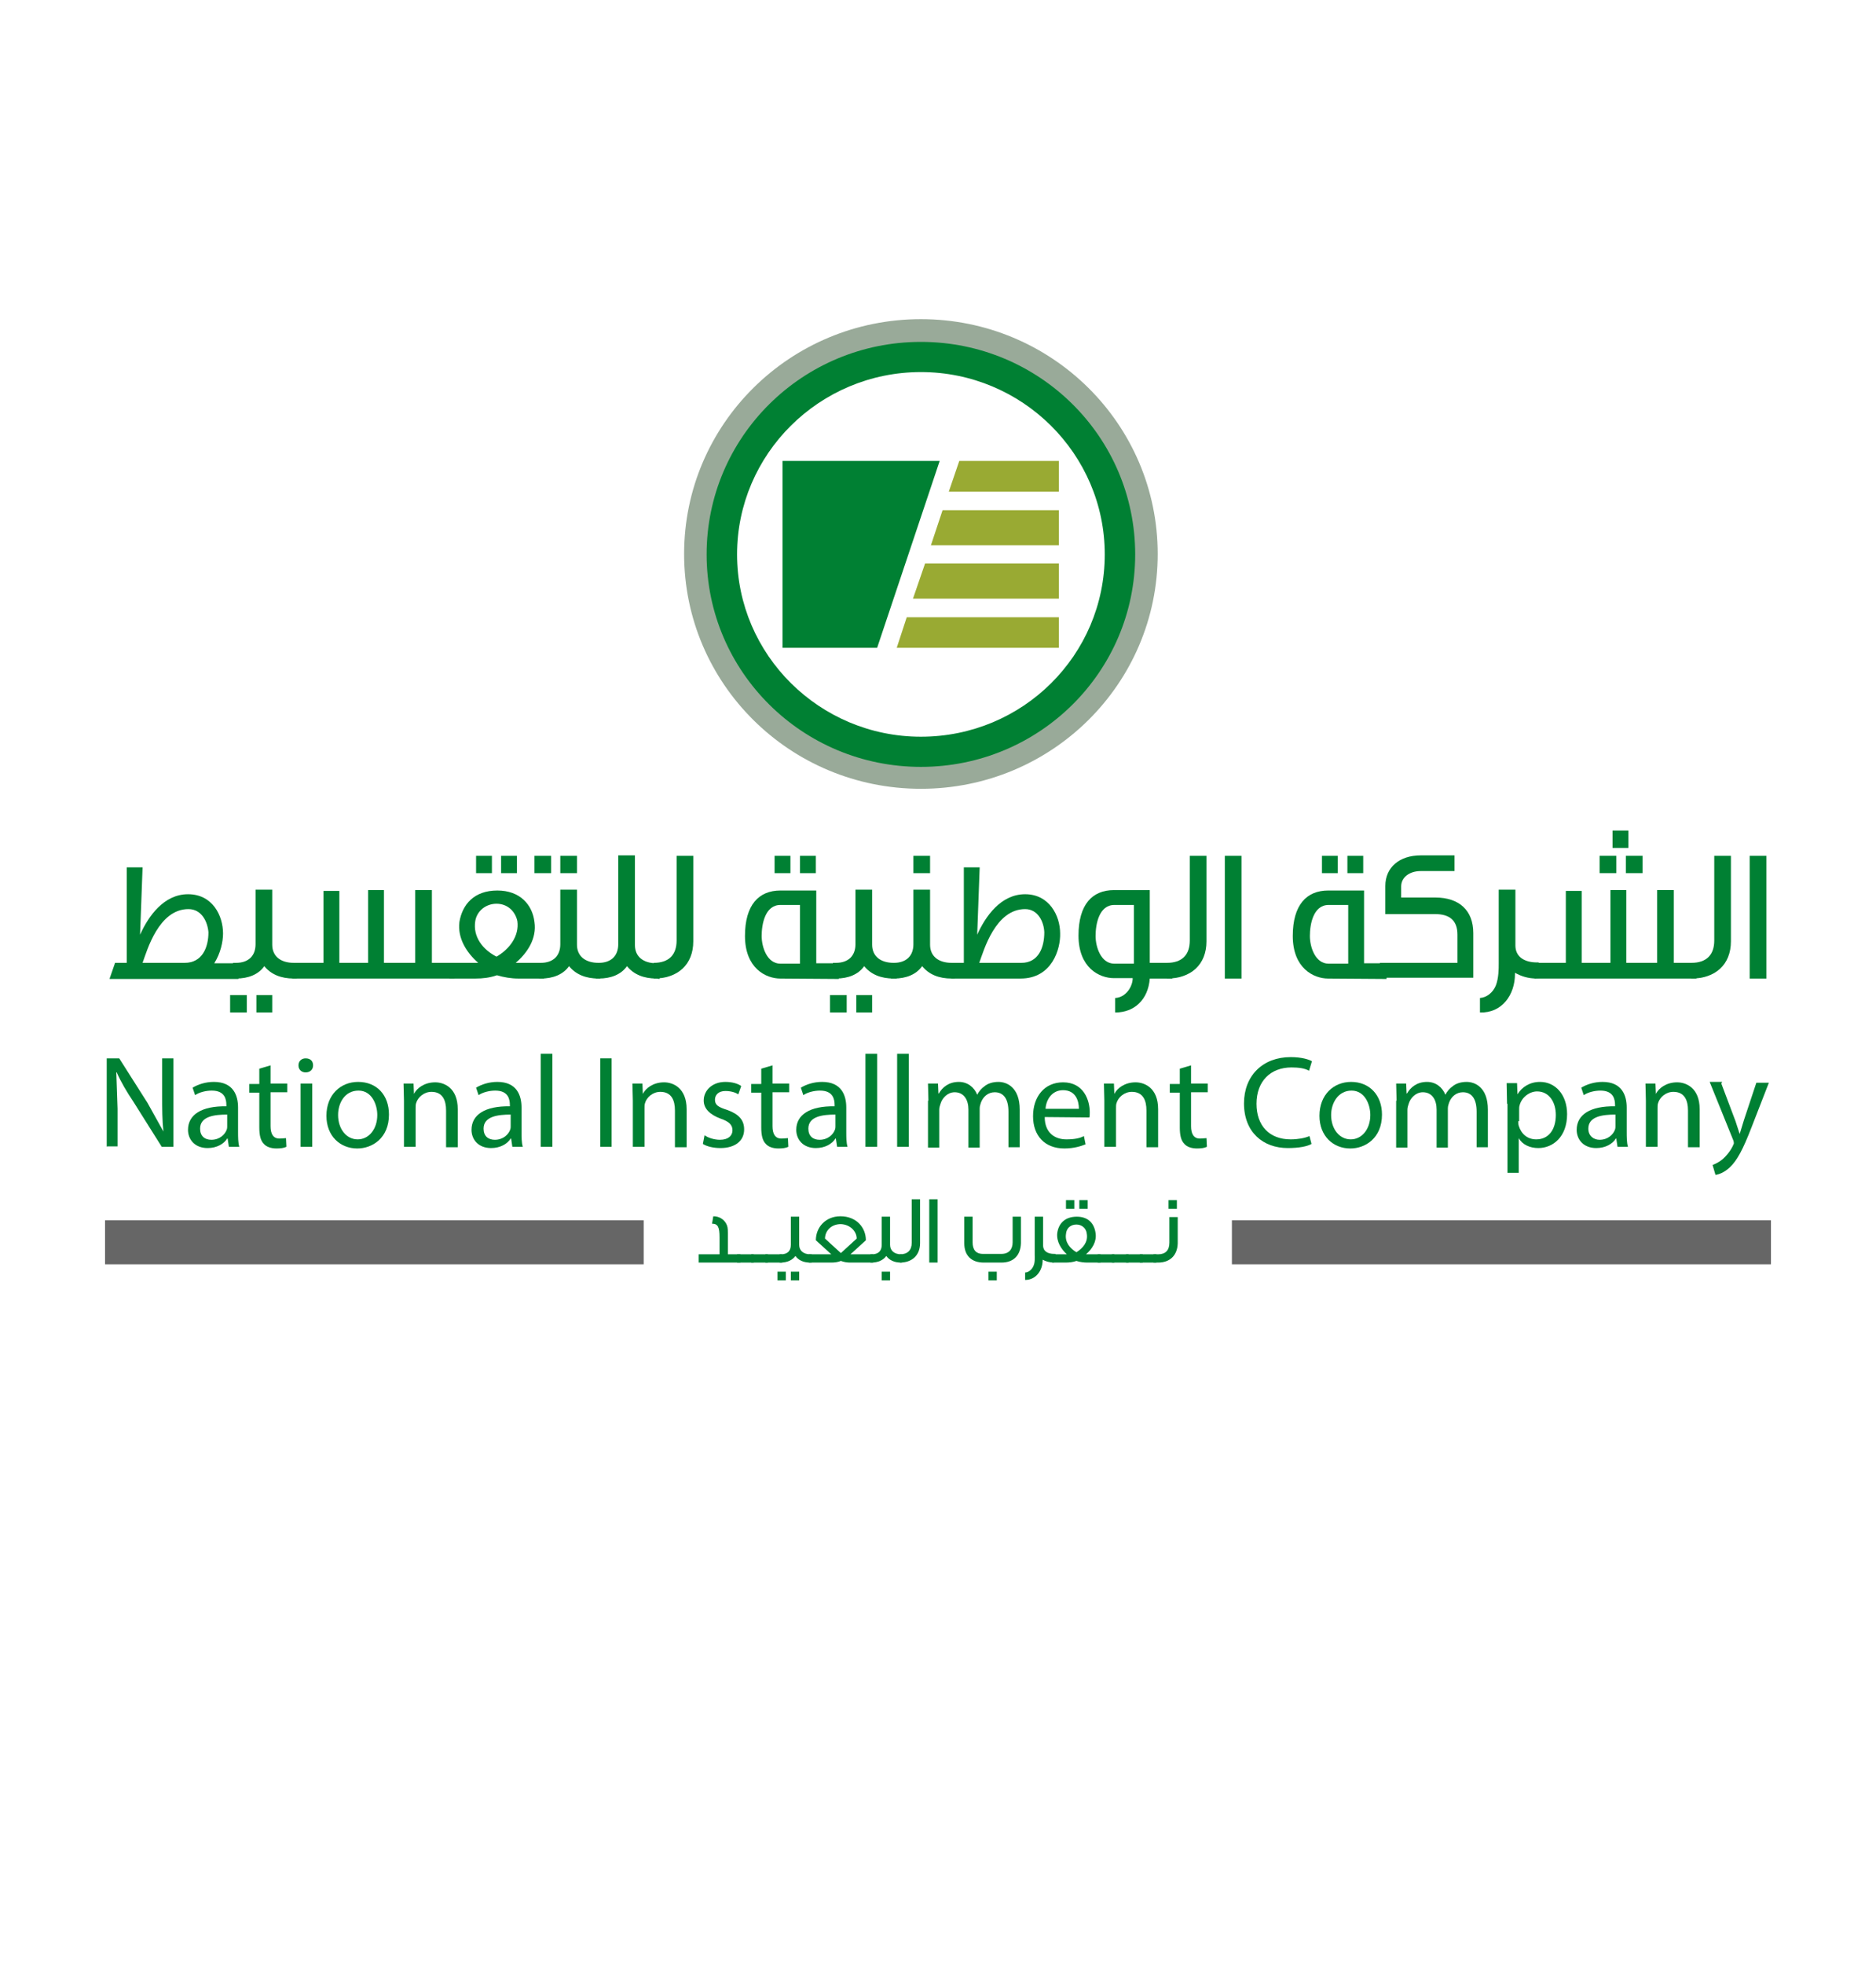 <svg width="128" height="134" viewBox="0 0 128 134" fill="none" xmlns="http://www.w3.org/2000/svg">
<path d="M53.39 44.197V31.448H64.114L59.847 44.197H53.39Z" fill="#008033"/>
<path d="M63.516 37.202H72.249V34.805H64.313L63.516 37.202ZM72.249 40.84V38.443H63.118L62.293 40.84H72.249ZM61.867 42.11L61.184 44.197H72.249V42.11H61.867ZM72.249 33.535V31.448H65.451L64.739 33.535H72.249Z" fill="#99AA33"/>
<path d="M62.834 21.774C53.902 21.774 46.677 28.938 46.677 37.794C46.677 46.65 53.902 53.814 62.834 53.814C71.765 53.814 78.99 46.65 78.99 37.794C78.99 28.938 71.765 21.774 62.834 21.774ZM62.834 51.586C55.182 51.586 48.953 45.438 48.953 37.822C48.953 30.207 55.154 24.058 62.834 24.058C70.514 24.058 76.715 30.207 76.715 37.822C76.715 45.409 70.514 51.586 62.834 51.586Z" fill="#99AA99"/>
<path d="M62.834 23.325C54.755 23.325 48.213 29.812 48.213 37.822C48.213 45.833 54.755 52.319 62.834 52.319C70.912 52.319 77.454 45.833 77.454 37.822C77.454 29.812 70.912 23.325 62.834 23.325ZM62.834 50.261C55.922 50.261 50.29 44.676 50.29 37.822C50.29 30.969 55.922 25.384 62.834 25.384C69.746 25.384 75.378 30.969 75.378 37.822C75.378 44.704 69.774 50.261 62.834 50.261Z" fill="#008033"/>
<path d="M7.481 66.76L7.851 65.689H8.647V59.173H9.728L9.557 63.771C10.126 62.502 11.179 61.007 12.829 61.007C14.507 61.007 15.218 62.473 15.218 63.686C15.218 64.25 15.047 65.04 14.62 65.717H16.27V66.789H7.481V66.76ZM12.857 62.022C10.837 62.022 10.041 64.814 9.728 65.689H12.601C13.796 65.689 14.222 64.645 14.222 63.602C14.165 62.896 13.767 62.022 12.857 62.022Z" fill="#008033"/>
<path d="M15.701 69.073V67.888H16.839V69.073H15.701ZM20.053 66.76C19.172 66.76 18.489 66.478 18.034 65.914C17.636 66.478 16.953 66.76 16.1 66.76H15.9V65.689H16.1C16.953 65.689 17.436 65.209 17.436 64.419V60.696H18.574V64.448C18.574 65.237 19.143 65.689 20.053 65.689H20.253V66.76H20.053ZM17.493 69.073V67.888H18.574V69.073H17.493Z" fill="#008033"/>
<path d="M19.939 66.76V65.689H22.073V60.781H23.154V65.689H25.116V60.725H26.197V65.689H28.331V60.725H29.468V65.689H31.004V66.76H19.939Z" fill="#008033"/>
<path d="M35.385 66.761C34.873 66.761 34.389 66.676 33.906 66.535C33.422 66.704 32.939 66.761 32.427 66.761H30.663V65.689H32.626C31.858 65.012 31.203 64.025 31.346 62.897C31.545 61.712 32.341 60.753 33.934 60.753C35.47 60.753 36.324 61.712 36.466 62.897C36.636 64.025 35.982 65.012 35.186 65.689H37.12V66.761H35.385ZM33.877 61.656C33.166 61.656 32.54 62.135 32.427 62.84C32.256 63.912 32.939 64.786 33.877 65.266C34.759 64.758 35.442 63.855 35.3 62.84C35.157 62.163 34.617 61.656 33.877 61.656ZM32.483 59.568V58.384H33.564V59.568H32.483ZM34.19 59.568V58.384H35.271V59.568H34.19Z" fill="#008033"/>
<path d="M36.466 59.568V58.384H37.604V59.568H36.466ZM40.846 66.761C39.965 66.761 39.282 66.478 38.827 65.914C38.428 66.478 37.746 66.761 36.892 66.761H36.779V65.689H36.892C37.746 65.689 38.229 65.209 38.229 64.42V60.697H39.367V64.448C39.367 65.237 39.936 65.689 40.846 65.689H40.96V66.761H40.846ZM38.229 59.568V58.384H39.367V59.568H38.229Z" fill="#008033"/>
<path d="M44.8 66.76C43.918 66.76 43.235 66.478 42.78 65.914C42.382 66.478 41.699 66.76 40.846 66.76H40.647V65.689H40.846C41.699 65.689 42.183 65.209 42.183 64.419V58.355H43.321V64.476C43.321 65.266 43.89 65.717 44.8 65.717H44.999V66.789L44.8 66.76Z" fill="#008033"/>
<path d="M44.601 66.761V65.689C45.653 65.689 46.165 65.125 46.165 64.166V58.384H47.303V64.222C47.303 65.802 46.251 66.761 44.601 66.761Z" fill="#008033"/>
<path d="M53.248 66.761C52.252 66.761 50.83 66.055 50.83 63.855C50.83 61.74 51.769 60.753 53.248 60.753H55.694V65.717H57.23V66.789L53.248 66.761ZM54.585 61.74H53.248C52.195 61.74 51.968 63.066 51.968 63.855C51.968 64.617 52.338 65.745 53.248 65.745H54.585V61.74ZM52.85 59.568V58.384H53.931V59.568H52.85ZM54.585 59.568V58.384H55.666V59.568H54.585Z" fill="#008033"/>
<path d="M56.633 69.073V67.888H57.771V69.073H56.633ZM60.985 66.76C60.103 66.76 59.42 66.478 58.965 65.914C58.567 66.478 57.884 66.76 57.031 66.76H56.832V65.689H57.031C57.884 65.689 58.368 65.209 58.368 64.419V60.696H59.506V64.448C59.506 65.237 60.075 65.689 60.985 65.689H61.184V66.76H60.985ZM58.425 69.073V67.888H59.506V69.073H58.425Z" fill="#008033"/>
<path d="M64.939 66.761C64.057 66.761 63.374 66.478 62.919 65.914C62.521 66.478 61.838 66.761 60.985 66.761H60.786V65.689H60.985C61.838 65.689 62.322 65.209 62.322 64.42V60.697H63.459V64.448C63.459 65.237 64.028 65.689 64.939 65.689H65.138V66.761H64.939ZM62.322 59.568V58.384H63.459V59.568H62.322Z" fill="#008033"/>
<path d="M69.632 66.76H64.91V65.689H65.763V59.173H66.844L66.674 63.771C67.243 62.502 68.295 61.007 69.945 61.007C71.595 61.007 72.334 62.473 72.334 63.686C72.363 64.73 71.794 66.76 69.632 66.76ZM69.945 62.022C67.925 62.022 67.129 64.814 66.816 65.689H69.689C70.855 65.689 71.253 64.645 71.253 63.602C71.225 62.896 70.827 62.022 69.945 62.022ZM78.45 66.76C78.336 68.227 77.369 69.073 76.117 69.073H76.089V68.086C76.8 68.058 77.284 67.325 77.284 66.732H76.004C75.008 66.732 73.586 66.027 73.586 63.827C73.586 61.712 74.524 60.725 76.004 60.725H78.45V65.689H79.986V66.76H78.45ZM77.369 61.74H76.032C74.98 61.74 74.752 63.066 74.752 63.855C74.752 64.617 75.122 65.745 76.032 65.745H77.369V61.74Z" fill="#008033"/>
<path d="M79.616 66.761V65.689C80.668 65.689 81.18 65.125 81.18 64.166V58.384H82.318V64.222C82.318 65.802 81.266 66.761 79.616 66.761Z" fill="#008033"/>
<path d="M83.57 66.761V58.384H84.708V66.761H83.57ZM90.624 66.761C89.629 66.761 88.206 66.055 88.206 63.855C88.206 61.74 89.145 60.753 90.624 60.753H93.07V65.717H94.606V66.789L90.624 66.761ZM91.989 61.74H90.653C89.6 61.74 89.373 63.066 89.373 63.855C89.373 64.617 89.742 65.745 90.653 65.745H91.989V61.74ZM90.197 59.568V58.384H91.278V59.568H90.197ZM91.933 59.568V58.384H93.013V59.568H91.933Z" fill="#008033"/>
<path d="M94.151 66.76V65.689H99.442V63.771C99.442 62.812 98.93 62.361 97.906 62.361H94.521V60.443C94.521 59.173 95.488 58.355 96.939 58.355H99.243V59.427H96.939C96.142 59.427 95.602 59.879 95.602 60.471V61.232H97.934C99.556 61.232 100.523 62.107 100.523 63.658V66.704H94.151V66.76ZM104.846 66.76C104.249 66.76 103.765 66.591 103.367 66.366V66.45C103.367 67.86 102.485 69.13 100.978 69.073V68.086C101.433 68.058 101.86 67.719 102.059 67.24C102.258 66.732 102.258 66.084 102.258 65.717V60.697H103.396V64.504C103.396 65.266 103.993 65.66 104.875 65.66H104.988V66.732H104.818V66.76H104.846Z" fill="#008033"/>
<path d="M104.704 66.76V65.689H106.837V60.781H107.918V65.689H109.881V60.724H110.962V65.689H113.067V60.724H114.204V65.689H115.74V66.76H104.704ZM109.141 59.568V58.384H110.279V59.568H109.141ZM110.023 57.848V56.663H111.104V57.848H110.023ZM110.933 59.568V58.384H112.071V59.568H110.933Z" fill="#008033"/>
<path d="M115.399 66.761V65.689C116.452 65.689 116.964 65.125 116.964 64.166V58.384H118.101V64.222C118.101 65.802 117.049 66.761 115.399 66.761Z" fill="#008033"/>
<path d="M119.381 66.761V58.384H120.519V66.761H119.381ZM47.673 86.137V85.573H49.095V84.417C49.095 83.712 48.981 83.486 48.583 83.486L48.668 82.978C49.067 82.978 49.38 83.176 49.55 83.486C49.636 83.655 49.664 83.768 49.664 84.135V85.573H50.517V86.137H47.673Z" fill="#008033"/>
<path d="M50.29 86.137V85.573H51.428V86.137H50.29Z" fill="#008033"/>
<path d="M51.257 86.137V85.573H52.395V86.137H51.257Z" fill="#008033"/>
<path d="M52.224 86.137V85.573H53.362V86.137H52.224Z" fill="#008033"/>
<path d="M53.049 87.35V86.758H53.618V87.35H53.049ZM55.267 86.137C54.812 86.137 54.471 85.968 54.272 85.686C54.073 85.968 53.703 86.137 53.276 86.137H53.191V85.573H53.276C53.731 85.573 53.959 85.347 53.959 84.924V83.006H54.528V84.924C54.528 85.319 54.812 85.573 55.296 85.573H55.381V86.137H55.267ZM53.959 87.35V86.758H54.528V87.35H53.959Z" fill="#008033"/>
<path d="M58.027 86.137C57.799 86.137 57.6 86.109 57.372 86.024C57.173 86.109 56.946 86.137 56.718 86.137H55.182V85.573H56.718L55.666 84.614C55.666 83.74 56.32 82.978 57.344 82.978C58.425 82.978 59.079 83.74 59.079 84.614L58.027 85.573H59.563V86.137H58.027ZM57.372 83.514C56.69 83.514 56.291 83.993 56.291 84.501L57.372 85.488L58.453 84.501C58.453 84.022 58.027 83.542 57.372 83.514Z" fill="#008033"/>
<path d="M61.468 86.137C61.013 86.137 60.672 85.968 60.473 85.686C60.274 85.968 59.904 86.137 59.477 86.137H59.392V85.573H59.477C59.932 85.573 60.16 85.347 60.16 84.924V83.006H60.729V84.924C60.729 85.319 61.013 85.573 61.497 85.573H61.525V86.137H61.468ZM60.16 87.35V86.758H60.729V87.35H60.16Z" fill="#008033"/>
<path d="M61.412 86.137V85.573C61.924 85.573 62.208 85.291 62.208 84.783V81.822H62.777V84.811C62.777 85.658 62.208 86.137 61.412 86.137ZM63.403 86.137V81.822H63.972V86.137H63.403ZM68.324 86.137C68.295 86.137 68.494 86.137 67.129 86.137C66.276 86.137 65.792 85.658 65.792 84.811V83.006H66.361V84.755C66.361 85.234 66.56 85.545 67.072 85.545H68.324C68.836 85.545 69.092 85.234 69.092 84.755V83.006H69.66V84.811C69.632 85.658 69.148 86.137 68.324 86.137ZM67.442 87.35V86.758H68.011V87.35H67.442ZM71.908 86.137C71.623 86.137 71.339 86.052 71.14 85.94V85.968C71.14 86.673 70.684 87.322 69.945 87.322V86.814C70.144 86.814 70.4 86.645 70.514 86.363C70.628 86.137 70.599 85.77 70.599 85.601V83.006H71.168V84.953C71.168 85.347 71.453 85.545 71.936 85.545H72.021V86.109H71.908V86.137Z" fill="#008033"/>
<path d="M74.212 86.137C73.956 86.137 73.7 86.109 73.444 86.024C73.216 86.109 72.96 86.137 72.675 86.137H71.794V85.573H72.789C72.391 85.206 72.078 84.698 72.135 84.134C72.22 83.486 72.647 83.006 73.472 83.006C74.268 83.006 74.667 83.486 74.752 84.134C74.837 84.698 74.524 85.206 74.098 85.573H75.093V86.137H74.212ZM73.444 83.542C73.074 83.542 72.761 83.768 72.732 84.191C72.647 84.755 73.017 85.178 73.444 85.432C73.899 85.15 74.24 84.727 74.155 84.191C74.126 83.796 73.813 83.542 73.444 83.542ZM72.732 82.47V81.878H73.301V82.47H72.732ZM73.643 82.47V81.878H74.212V82.47H73.643Z" fill="#008033"/>
<path d="M74.894 86.137V85.573H76.032V86.137H74.894Z" fill="#008033"/>
<path d="M75.861 86.137V85.573H76.999V86.137H75.861Z" fill="#008033"/>
<path d="M76.828 86.137V85.573H77.966V86.137H76.828Z" fill="#008033"/>
<path d="M77.767 86.137V85.573H78.905V86.137H77.767Z" fill="#008033"/>
<path d="M79.019 86.137H78.706V85.573H79.019C79.531 85.573 79.787 85.29 79.787 84.783V83.034H80.356V84.839C80.327 85.657 79.815 86.137 79.019 86.137ZM79.73 82.47V81.878H80.299V82.47H79.73ZM7.282 78.239V72.204H8.135L10.069 75.25L11.15 77.196C11.065 76.406 11.065 75.645 11.065 74.714V72.204H11.833V78.239H11.036L9.102 75.165C8.647 74.488 8.249 73.811 7.964 73.163H7.936L8.021 75.645V78.211H7.31L7.282 78.239Z" fill="#008033"/>
<path d="M15.616 78.24L15.531 77.675H15.502C15.275 78.042 14.791 78.324 14.165 78.324C13.284 78.324 12.828 77.732 12.828 77.083C12.828 76.04 13.767 75.447 15.445 75.476V75.391C15.445 75.024 15.36 74.404 14.45 74.404C14.052 74.404 13.596 74.517 13.312 74.714L13.141 74.206C13.511 73.981 14.023 73.811 14.592 73.811C15.929 73.811 16.242 74.742 16.242 75.56V77.196C16.242 77.563 16.242 77.958 16.327 78.24H15.616ZM15.502 76.04C14.649 76.04 13.653 76.153 13.653 76.999C13.653 77.506 13.966 77.76 14.421 77.76C14.99 77.76 15.36 77.394 15.474 77.055C15.502 76.97 15.502 76.886 15.502 76.829V76.04Z" fill="#008033"/>
<path d="M18.46 72.683V73.924H19.598V74.516H18.46V76.829C18.46 77.337 18.631 77.675 19.058 77.675C19.257 77.675 19.427 77.647 19.513 77.647L19.541 78.239C19.371 78.324 19.143 78.352 18.859 78.352C18.489 78.352 18.176 78.239 18.005 78.042C17.778 77.816 17.692 77.45 17.692 76.914V74.545H17.01V73.952H17.692V72.909L18.46 72.683Z" fill="#008033"/>
<path d="M21.362 72.683C21.362 72.965 21.163 73.163 20.85 73.163C20.565 73.163 20.366 72.965 20.366 72.683C20.366 72.401 20.565 72.204 20.85 72.204C21.191 72.204 21.362 72.401 21.362 72.683ZM20.508 78.239V73.924H21.305V78.239H20.508Z" fill="#008033"/>
<path d="M26.539 76.04C26.539 77.647 25.401 78.353 24.377 78.353C23.211 78.353 22.272 77.506 22.272 76.124C22.272 74.686 23.239 73.811 24.434 73.811C25.714 73.811 26.539 74.714 26.539 76.04ZM23.068 76.068C23.068 77.027 23.637 77.732 24.405 77.732C25.173 77.732 25.742 77.027 25.742 76.068C25.742 75.363 25.372 74.404 24.462 74.404C23.523 74.404 23.068 75.25 23.068 76.068Z" fill="#008033"/>
<path d="M27.563 75.081L27.534 73.924H28.217L28.245 74.63C28.444 74.235 28.956 73.84 29.696 73.84C30.293 73.84 31.232 74.207 31.232 75.673V78.268H30.436V75.758C30.436 75.081 30.208 74.489 29.44 74.489C28.928 74.489 28.501 74.855 28.387 75.278C28.359 75.363 28.359 75.504 28.359 75.645V78.24H27.563V75.081Z" fill="#008033"/>
<path d="M34.958 78.24L34.873 77.675H34.844C34.617 78.042 34.133 78.324 33.508 78.324C32.626 78.324 32.171 77.732 32.171 77.083C32.171 76.04 33.109 75.447 34.788 75.476V75.391C34.788 75.024 34.702 74.404 33.792 74.404C33.394 74.404 32.939 74.517 32.654 74.714L32.483 74.206C32.853 73.981 33.365 73.811 33.934 73.811C35.271 73.811 35.584 74.742 35.584 75.56V77.196C35.584 77.563 35.584 77.958 35.669 78.24H34.958ZM34.844 76.04C33.991 76.04 32.995 76.153 32.995 76.999C32.995 77.506 33.308 77.76 33.764 77.76C34.332 77.76 34.702 77.394 34.816 77.055C34.844 76.97 34.844 76.886 34.844 76.829V76.04Z" fill="#008033"/>
<path d="M36.892 71.894H37.689V78.24H36.892V71.894ZM41.728 72.204V78.24H40.96V72.204H41.728Z" fill="#008033"/>
<path d="M43.179 75.081L43.15 73.924H43.833L43.861 74.63C44.06 74.235 44.572 73.84 45.312 73.84C45.909 73.84 46.848 74.207 46.848 75.673V78.268H46.051V75.758C46.051 75.081 45.824 74.489 45.056 74.489C44.544 74.489 44.117 74.855 44.004 75.278C43.975 75.363 43.975 75.504 43.975 75.645V78.24H43.179V75.081Z" fill="#008033"/>
<path d="M48.071 77.45C48.299 77.619 48.725 77.76 49.123 77.76C49.692 77.76 49.977 77.478 49.977 77.112C49.977 76.745 49.749 76.519 49.18 76.322C48.412 76.04 48.014 75.617 48.014 75.081C48.014 74.404 48.583 73.811 49.493 73.811C49.948 73.811 50.347 73.924 50.574 74.094L50.375 74.658C50.204 74.545 49.892 74.432 49.493 74.432C49.01 74.432 48.782 74.714 48.782 75.024C48.782 75.391 49.01 75.532 49.636 75.729C50.404 76.011 50.773 76.406 50.773 77.055C50.773 77.817 50.176 78.324 49.152 78.324C48.668 78.324 48.213 78.211 47.957 78.042L48.071 77.45Z" fill="#008033"/>
<path d="M52.708 72.683V73.924H53.845V74.516H52.708V76.829C52.708 77.337 52.878 77.675 53.305 77.675C53.504 77.675 53.675 77.647 53.76 77.647L53.788 78.239C53.618 78.324 53.39 78.352 53.106 78.352C52.736 78.352 52.423 78.239 52.252 78.042C52.025 77.816 51.94 77.45 51.94 76.914V74.545H51.257V73.952H51.94V72.909L52.708 72.683Z" fill="#008033"/>
<path d="M57.116 78.24L57.031 77.675H57.003C56.775 78.042 56.291 78.324 55.666 78.324C54.784 78.324 54.329 77.732 54.329 77.083C54.329 76.04 55.267 75.447 56.946 75.476V75.391C56.946 75.024 56.86 74.404 55.95 74.404C55.552 74.404 55.097 74.517 54.812 74.714L54.642 74.206C55.011 73.981 55.523 73.811 56.092 73.811C57.429 73.811 57.742 74.742 57.742 75.56V77.196C57.742 77.563 57.742 77.958 57.828 78.24H57.116ZM57.003 76.04C56.149 76.04 55.154 76.153 55.154 76.999C55.154 77.506 55.467 77.76 55.922 77.76C56.491 77.76 56.86 77.394 56.974 77.055C57.003 76.97 57.003 76.886 57.003 76.829V76.04Z" fill="#008033"/>
<path d="M59.05 71.894H59.847V78.24H59.05V71.894ZM61.212 71.894H62.009V78.24H61.212V71.894ZM63.346 75.081L63.317 73.924H64L64.028 74.601H64.057C64.284 74.206 64.711 73.811 65.422 73.811C66.019 73.811 66.475 74.178 66.674 74.686C66.787 74.46 66.987 74.234 67.157 74.122C67.385 73.924 67.726 73.811 68.124 73.811C68.693 73.811 69.575 74.178 69.575 75.701V78.268H68.807V75.842C68.807 74.996 68.494 74.517 67.868 74.517C67.413 74.517 67.072 74.827 66.93 75.222C66.901 75.335 66.844 75.447 66.844 75.617V78.296H66.076V75.701C66.076 75.024 65.763 74.517 65.138 74.517C64.654 74.517 64.284 74.911 64.171 75.306C64.142 75.419 64.085 75.532 64.085 75.701V78.296H63.317V75.109L63.346 75.081ZM71.282 76.209C71.282 77.281 71.964 77.732 72.761 77.732C73.33 77.732 73.699 77.647 73.955 77.506L74.069 78.07C73.785 78.183 73.301 78.352 72.618 78.352C71.282 78.352 70.485 77.478 70.485 76.152C70.485 74.827 71.253 73.84 72.533 73.84C73.955 73.84 74.354 75.081 74.354 75.87C74.354 76.04 74.354 76.152 74.325 76.237L71.282 76.209ZM73.614 75.645C73.614 75.137 73.415 74.376 72.533 74.376C71.737 74.376 71.367 75.081 71.338 75.645H73.614Z" fill="#008033"/>
<path d="M75.349 75.081L75.321 73.924H76.004L76.032 74.63C76.231 74.235 76.743 73.84 77.483 73.84C78.08 73.84 79.019 74.207 79.019 75.673V78.268H78.222V75.758C78.222 75.081 77.995 74.489 77.227 74.489C76.715 74.489 76.288 74.855 76.174 75.278C76.146 75.363 76.146 75.504 76.146 75.645V78.24H75.349V75.081Z" fill="#008033"/>
<path d="M81.266 72.683V73.924H82.404V74.516H81.266V76.829C81.266 77.337 81.436 77.675 81.863 77.675C82.062 77.675 82.233 77.647 82.318 77.647L82.347 78.239C82.176 78.324 81.948 78.352 81.664 78.352C81.294 78.352 80.981 78.239 80.811 78.042C80.583 77.816 80.498 77.45 80.498 76.914V74.545H79.815V73.952H80.498V72.909L81.266 72.683Z" fill="#008033"/>
<path d="M89.486 78.042C89.202 78.211 88.633 78.324 87.865 78.324C86.187 78.324 84.878 77.252 84.878 75.278C84.878 73.388 86.158 72.119 88.064 72.119C88.832 72.119 89.316 72.288 89.515 72.401L89.316 73.05C89.031 72.881 88.604 72.824 88.121 72.824C86.699 72.824 85.731 73.755 85.731 75.306C85.731 76.773 86.585 77.732 88.064 77.732C88.547 77.732 89.031 77.647 89.344 77.506L89.486 78.042Z" fill="#008033"/>
<path d="M94.293 76.04C94.293 77.647 93.156 78.353 92.132 78.353C90.965 78.353 90.027 77.506 90.027 76.124C90.027 74.686 90.994 73.811 92.188 73.811C93.44 73.811 94.293 74.714 94.293 76.04ZM90.823 76.068C90.823 77.027 91.392 77.732 92.16 77.732C92.928 77.732 93.497 77.027 93.497 76.068C93.497 75.363 93.127 74.404 92.217 74.404C91.307 74.404 90.823 75.25 90.823 76.068Z" fill="#008033"/>
<path d="M95.289 75.081L95.26 73.924H95.943L95.972 74.601H96C96.228 74.206 96.654 73.811 97.365 73.811C97.963 73.811 98.418 74.178 98.617 74.686C98.731 74.46 98.93 74.235 99.1 74.122C99.328 73.924 99.669 73.811 100.068 73.811C100.636 73.811 101.518 74.178 101.518 75.701V78.268H100.75V75.842C100.75 74.996 100.437 74.517 99.812 74.517C99.356 74.517 99.015 74.827 98.873 75.222C98.844 75.335 98.788 75.447 98.788 75.617V78.296H98.02V75.701C98.02 75.024 97.707 74.517 97.081 74.517C96.597 74.517 96.228 74.912 96.114 75.306C96.085 75.419 96.028 75.532 96.028 75.701V78.296H95.26V75.109L95.289 75.081ZM102.827 75.306L102.798 73.896H103.509L103.538 74.658C103.851 74.15 104.391 73.811 105.074 73.811C106.126 73.811 106.923 74.686 106.923 76.011C106.923 77.563 105.956 78.324 104.96 78.324C104.391 78.324 103.879 78.099 103.623 77.647V80.016H102.855V75.306H102.827ZM103.595 76.491C103.595 76.604 103.595 76.717 103.623 76.801C103.794 77.365 104.22 77.732 104.818 77.732C105.671 77.732 106.155 77.055 106.155 76.068C106.155 75.194 105.7 74.46 104.875 74.46C104.363 74.46 103.822 74.855 103.68 75.419C103.652 75.504 103.652 75.617 103.652 75.729V76.491H103.595ZM110.364 78.24L110.279 77.675H110.251C110.023 78.042 109.54 78.324 108.914 78.324C108.032 78.324 107.577 77.732 107.577 77.083C107.577 76.04 108.516 75.447 110.194 75.476V75.391C110.194 75.024 110.108 74.404 109.198 74.404C108.8 74.404 108.345 74.517 108.06 74.714L107.89 74.206C108.26 73.981 108.772 73.811 109.34 73.811C110.677 73.811 110.99 74.742 110.99 75.56V77.196C110.99 77.563 110.99 77.958 111.076 78.24H110.364ZM110.222 76.04C109.369 76.04 108.373 76.153 108.373 76.999C108.373 77.506 108.743 77.76 109.141 77.76C109.71 77.76 110.08 77.394 110.194 77.055C110.222 76.97 110.222 76.886 110.222 76.829V76.04Z" fill="#008033"/>
<path d="M112.299 75.081L112.27 73.924H112.953L112.981 74.63C113.18 74.235 113.692 73.84 114.432 73.84C115.029 73.84 115.968 74.207 115.968 75.673V78.268H115.172V75.758C115.172 75.081 114.944 74.489 114.176 74.489C113.664 74.489 113.237 74.855 113.124 75.278C113.095 75.363 113.095 75.504 113.095 75.645V78.24H112.299V75.081Z" fill="#008033"/>
<path d="M117.447 73.924L118.414 76.491L118.699 77.365L118.983 76.434L119.836 73.868H120.69L119.495 76.942C118.926 78.409 118.528 79.17 118.016 79.65C117.618 80.016 117.248 80.129 117.049 80.158L116.85 79.481C117.049 79.396 117.305 79.283 117.532 79.086C117.732 78.916 118.016 78.606 118.215 78.211C118.244 78.127 118.3 78.042 118.3 78.014C118.3 77.986 118.3 77.901 118.272 77.817L116.651 73.811H117.504L117.447 73.924Z" fill="#008033"/>
<path d="M7.168 84.755H43.918M84.053 84.755H120.832" stroke="#666666" stroke-width="3" stroke-miterlimit="10"/>
</svg>
